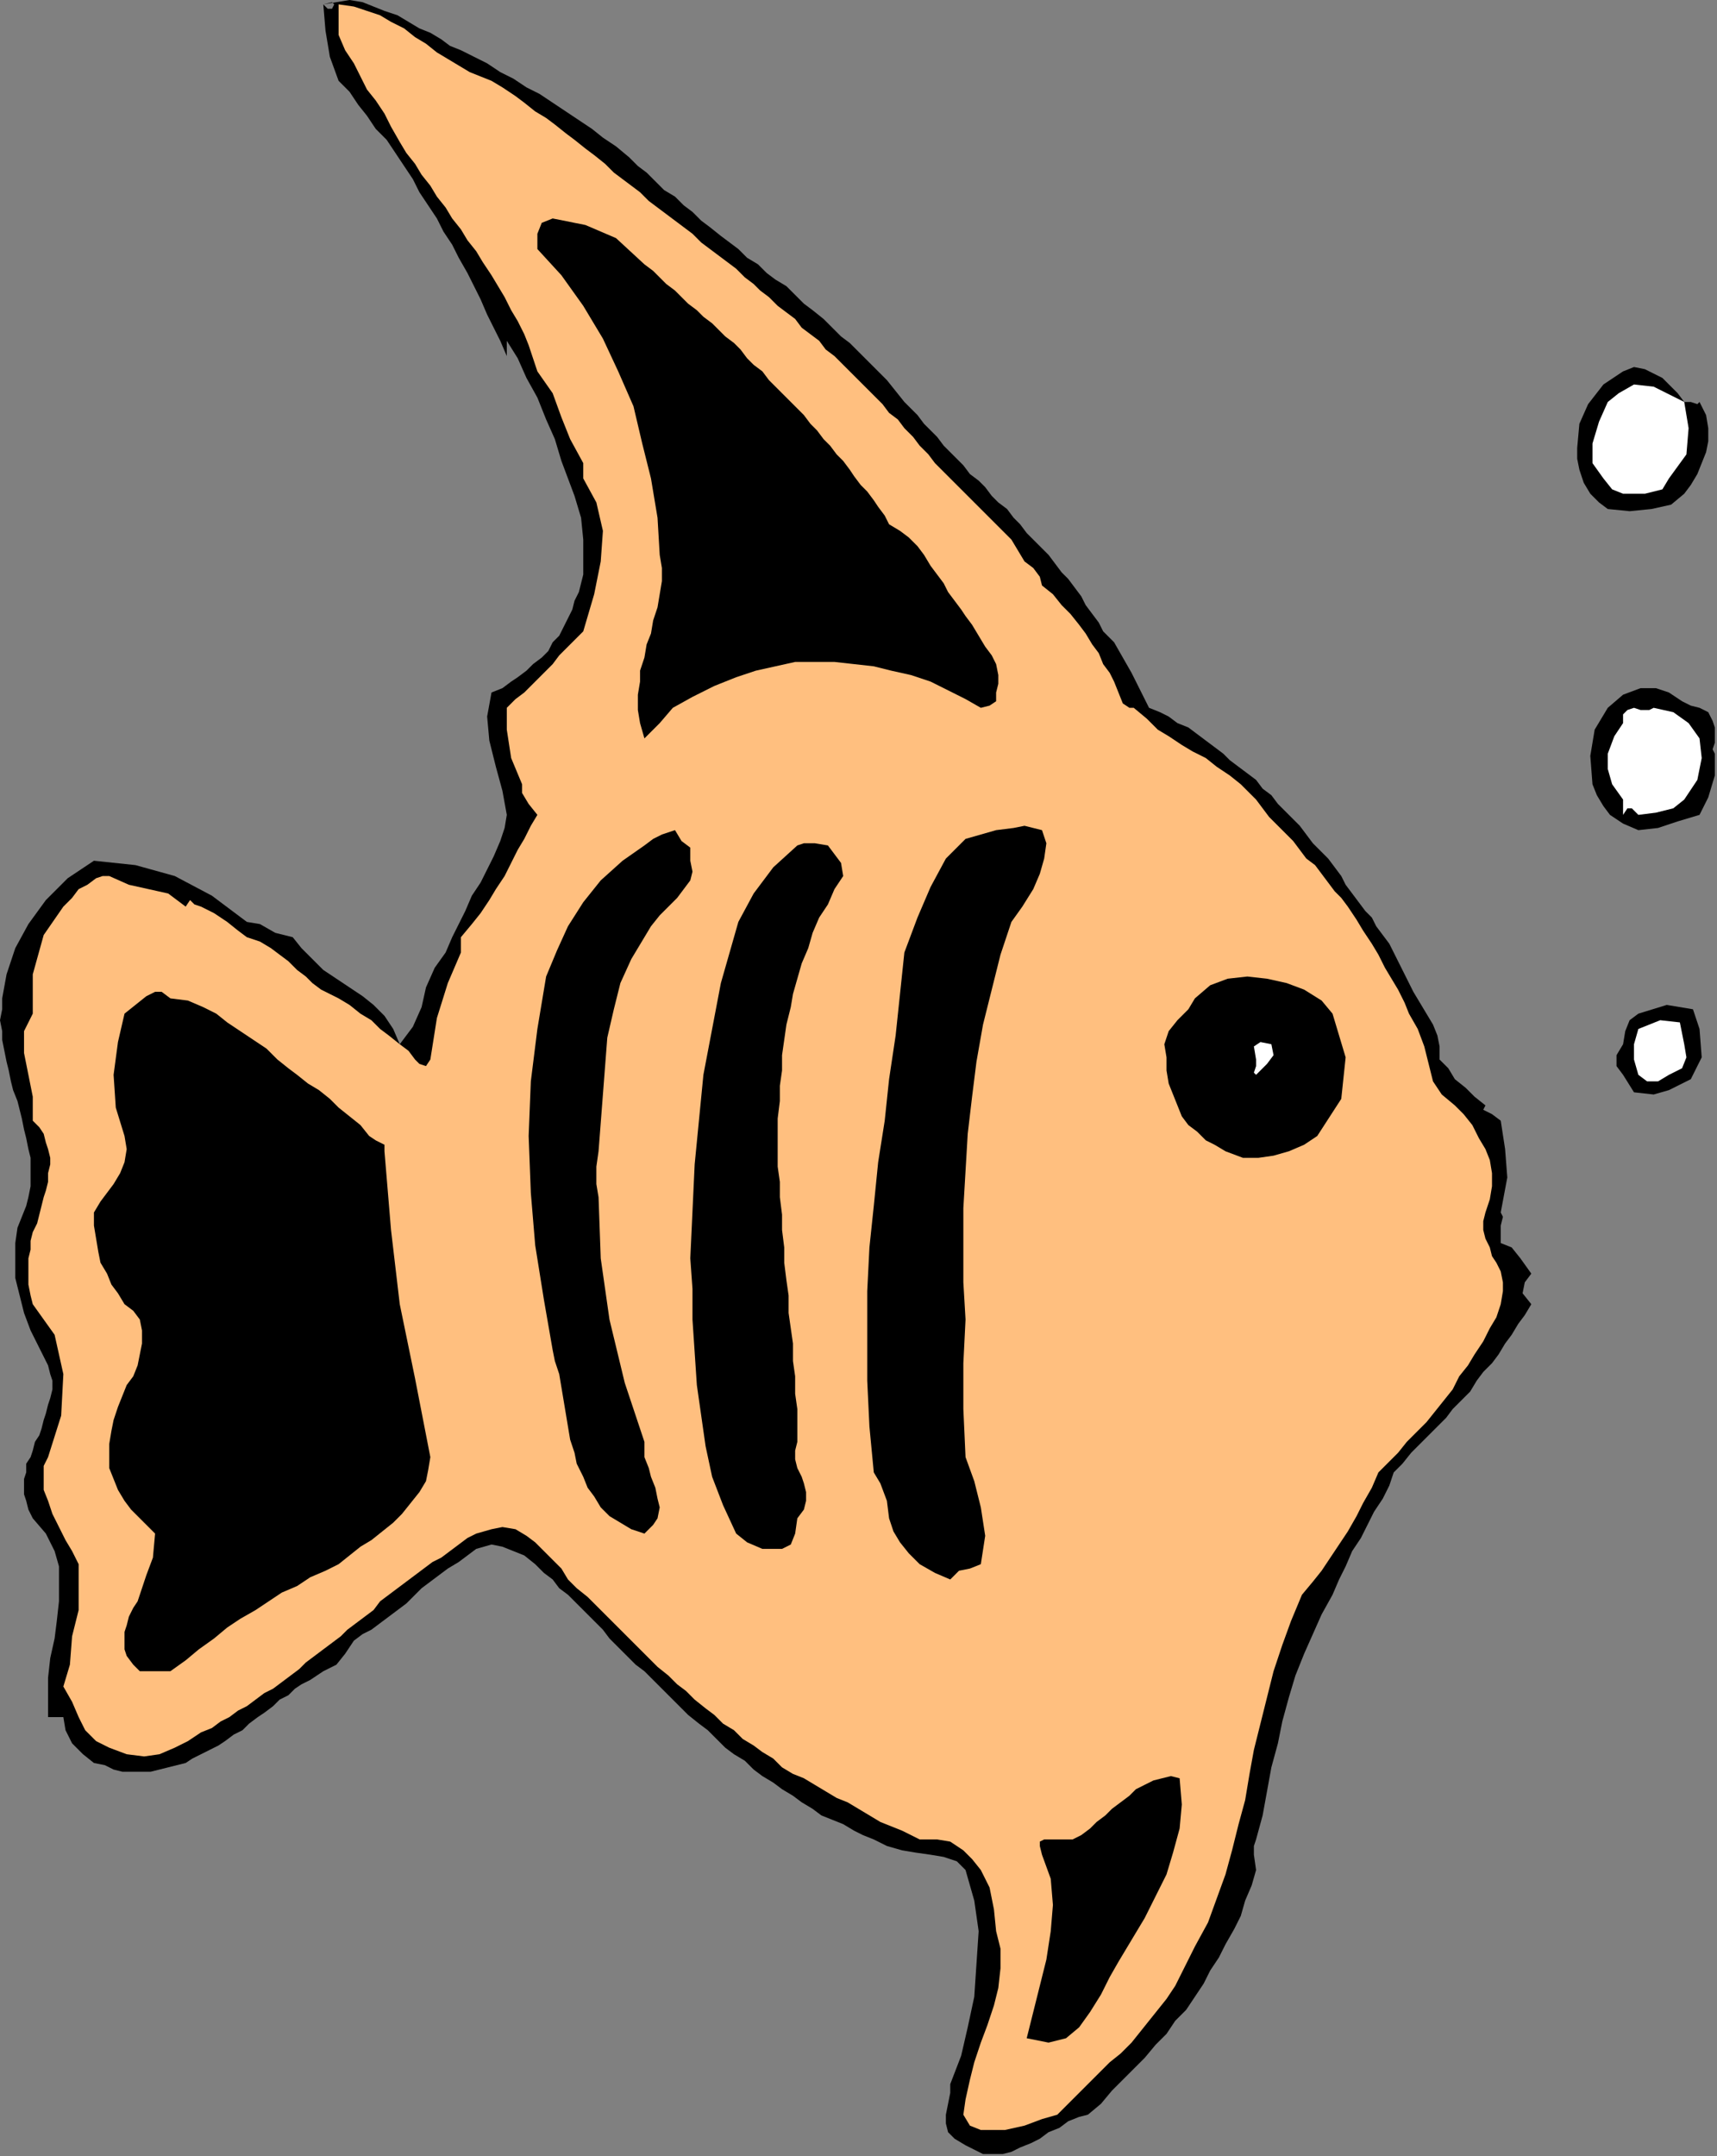 <?xml version="1.0" encoding="UTF-8" standalone="no"?>
<svg
   xmlns:dc="http://purl.org/dc/elements/1.1/"
   xmlns:cc="http://creativecommons.org/ns#"
   xmlns:rdf="http://www.w3.org/1999/02/22-rdf-syntax-ns#"
   xmlns:svg="http://www.w3.org/2000/svg"
   xmlns="http://www.w3.org/2000/svg"
   xmlns:sodipodi="http://sodipodi.sourceforge.net/DTD/sodipodi-0.dtd"
   xmlns:inkscape="http://www.inkscape.org/namespaces/inkscape"
   version="1.0"
   width="133.096mm"
   height="167.132mm"
   id="svg37"
   sodipodi:docname="ANSSG074.WMF">
  <rect width="100%" height="100%" fill="#808080" stroke="none"/>
  <sodipodi:namedview
     pagecolor="#ffffff"
     bordercolor="#666666"
     borderopacity="1"
     objecttolerance="10"
     gridtolerance="10"
     guidetolerance="10"
     inkscape:pageopacity="0"
     inkscape:pageshadow="2"
     inkscape:window-width="640"
     inkscape:window-height="480"
     id="namedview39" />
  <defs
     id="defs3">
    <pattern
       id="WMFhbasepattern"
       patternUnits="userSpaceOnUse"
       width="6"
       height="6"
       x="0"
       y="0" />
  </defs>
  <path
     style="fill:#000000;fill-rule:evenodd;fill-opacity:1;stroke:none;"
     d="  M 135.04,14.72   L 138.88,16.64   L 142.72,18.56   L 146.56,21.12   L 150.4,23.04   L 154.24,25.6   L 158.08,27.52   L 161.92,30.08   L 165.76,32.64   L 169.6,35.2   L 173.44,37.76   L 176.64,40.32   L 180.48,42.88   L 184.32,46.08   L 184.32,46.08   L 186.88,48.64   L 189.44,50.56   L 192,53.12   L 194.56,55.68   L 197.76,57.6   L 200.32,60.16   L 202.88,62.08   L 205.44,64.64   L 208,66.56   L 211.2,69.12   L 213.76,71.04   L 216.32,72.96   L 218.88,75.52   L 222.08,77.44   L 224.64,80   L 227.2,81.92   L 230.4,83.84   L 232.96,86.4   L 235.52,88.96   L 238.08,90.88   L 241.28,93.44   L 243.84,96   L 246.4,98.56   L 248.96,100.48   L 252.16,103.68   L 254.72,106.24   L 257.28,108.8   L 259.84,111.36   L 262.4,114.56   L 264.96,117.76   L 264.96,117.76   L 266.88,119.68   L 268.8,121.6   L 270.72,124.16   L 272.64,126.08   L 274.56,128   L 276.48,130.56   L 278.4,132.48   L 280.32,134.4   L 282.24,136.32   L 284.16,138.88   L 286.72,140.8   L 288.64,142.72   L 290.56,145.28   L 292.48,147.2   L 295.04,149.12   L 296.96,151.68   L 298.88,153.6   L 300.8,156.16   L 302.72,158.08   L 305.28,160.64   L 307.2,162.56   L 309.12,165.12   L 311.04,167.68   L 312.96,169.6   L 314.88,172.16   L 316.8,174.72   L 318.08,177.28   L 320,179.84   L 321.92,182.4   L 323.2,184.96   L 323.2,184.96   L 326.4,188.16   L 328.96,192.64   L 331.52,197.12   L 334.08,202.24   L 336.64,207.36   L 336.64,207.36   L 339.84,208.64   L 342.4,209.92   L 344.96,211.84   L 348.16,213.12   L 350.72,215.04   L 353.28,216.96   L 355.84,218.88   L 358.4,220.8   L 360.32,222.72   L 362.88,224.64   L 365.44,226.56   L 368,228.48   L 369.92,231.04   L 372.48,232.96   L 374.4,235.52   L 376.32,237.44   L 378.88,240   L 380.8,241.92   L 382.72,244.48   L 384.64,247.04   L 387.2,249.6   L 389.12,251.52   L 391.04,254.08   L 392.96,256.64   L 394.24,259.2   L 396.16,261.76   L 398.08,264.32   L 400,266.88   L 401.92,268.8   L 403.2,271.36   L 405.12,273.92   L 407.04,276.48   L 408.32,279.04   L 408.32,279.04   L 410.24,282.88   L 412.16,286.72   L 414.08,290.56   L 416,293.76   L 417.92,296.96   L 419.84,300.16   L 421.12,303.36   L 421.76,306.56   L 421.76,310.4   L 421.76,310.4   L 424.32,312.96   L 426.24,316.16   L 429.44,318.72   L 432,321.28   L 435.2,323.84   L 435.2,323.84   L 434.56,325.12   L 437.12,326.4   L 439.68,328.32   L 439.68,328.32   L 440.96,336.64   L 441.6,344.96   L 439.68,355.2   L 439.68,355.2   L 440.32,356.48   L 439.68,359.04   L 439.68,364.16   L 439.68,364.16   L 442.88,365.44   L 445.44,368.64   L 448.64,373.12   L 448.64,373.12   L 446.72,375.68   L 446.08,378.88   L 448.64,382.08   L 448.64,382.08   L 446.72,385.28   L 444.8,387.84   L 442.88,391.04   L 440.96,393.6   L 439.04,396.8   L 437.12,399.36   L 434.56,401.92   L 432.64,404.48   L 430.72,407.68   L 428.16,410.24   L 425.6,412.8   L 423.68,415.36   L 421.12,417.92   L 418.56,420.48   L 416,423.04   L 413.44,425.6   L 410.88,428.8   L 408.32,431.36   L 408.32,431.36   L 407.04,435.2   L 405.12,439.04   L 402.56,442.88   L 400.64,446.72   L 398.72,450.56   L 396.16,454.4   L 394.24,458.88   L 392.32,462.72   L 390.4,467.2   L 390.4,467.2   L 387.2,472.96   L 384.64,478.72   L 382.08,484.48   L 379.52,490.88   L 377.6,497.28   L 375.68,504.32   L 374.4,510.72   L 372.48,517.76   L 371.2,524.8   L 369.92,531.84   L 368,538.88   L 368,538.88   L 367.36,540.8   L 367.36,543.36   L 368,547.84   L 368,547.84   L 366.72,552.32   L 364.8,556.8   L 363.52,561.28   L 361.6,565.12   L 359.04,569.6   L 357.12,573.44   L 354.56,577.28   L 352.64,581.12   L 350.08,584.96   L 347.52,588.8   L 344.32,592   L 341.76,595.84   L 338.56,599.04   L 335.36,602.88   L 332.16,606.08   L 328.96,609.28   L 325.76,612.48   L 322.56,616.32   L 318.72,619.52   L 318.72,619.52   L 316.16,620.16   L 312.96,621.44   L 310.4,623.36   L 307.2,624.64   L 304.64,626.56   L 302.08,627.84   L 298.88,629.12   L 296.32,630.4   L 293.76,631.04   L 290.56,631.04   L 288,631.04   L 285.44,629.76   L 282.88,628.48   L 282.88,628.48   L 279.68,626.56   L 277.76,624.64   L 277.12,622.08   L 277.12,619.52   L 277.76,616.32   L 278.4,613.12   L 278.4,610.56   L 278.4,610.56   L 281.6,602.24   L 283.52,593.92   L 285.44,584.96   L 286.08,575.36   L 286.72,565.76   L 285.44,556.8   L 282.88,547.84   L 282.88,547.84   L 280.32,545.28   L 276.48,544   L 272.64,543.36   L 268.16,542.72   L 264.32,542.08   L 259.84,540.8   L 256,538.88   L 256,538.88   L 252.8,537.6   L 250.24,536.32   L 247.04,534.4   L 243.84,533.12   L 240.64,531.84   L 238.08,529.92   L 234.88,528   L 232.32,526.08   L 229.12,524.16   L 226.56,522.24   L 223.36,520.32   L 220.8,518.4   L 218.24,515.84   L 215.04,513.92   L 212.48,512   L 209.92,509.44   L 207.36,506.88   L 204.8,504.96   L 201.6,502.4   L 199.04,499.84   L 196.48,497.28   L 193.92,494.72   L 191.36,492.16   L 188.8,489.6   L 186.24,487.68   L 183.68,485.12   L 181.12,482.56   L 178.56,480   L 176.64,477.44   L 174.08,474.88   L 171.52,472.32   L 168.96,469.76   L 166.4,467.2   L 166.4,467.2   L 166.4,467.2   L 163.84,465.28   L 161.92,462.72   L 159.36,460.8   L 156.8,458.24   L 153.6,455.68   L 150.4,454.4   L 147.2,453.12   L 144,452.48   L 139.52,453.76   L 139.52,453.76   L 136.96,455.68   L 134.4,457.6   L 131.2,459.52   L 128.64,461.44   L 126.08,463.36   L 123.52,465.28   L 120.96,467.84   L 119.04,469.76   L 116.48,471.68   L 113.92,473.6   L 111.36,475.52   L 108.8,477.44   L 106.24,478.72   L 103.68,480.64   L 103.68,480.64   L 101.12,484.48   L 98.56,487.68   L 94.72,489.6   L 94.72,489.6   L 92.8,490.88   L 90.88,492.16   L 88.32,493.44   L 86.4,494.72   L 84.48,496.64   L 81.92,497.92   L 80,499.84   L 77.44,501.76   L 75.52,503.04   L 72.96,504.96   L 71.04,506.88   L 68.48,508.16   L 65.92,510.08   L 64,511.36   L 61.44,512.64   L 58.88,513.92   L 56.32,515.2   L 54.4,516.48   L 51.84,517.12   L 49.28,517.76   L 46.72,518.4   L 44.16,519.04   L 41.6,519.04   L 38.4,519.04   L 35.84,519.04   L 33.28,518.4   L 30.72,517.12   L 27.52,516.48   L 27.52,516.48   L 24.32,513.92   L 21.12,510.72   L 19.2,506.88   L 18.56,503.04   L 18.56,503.04   L 14.08,503.04   L 14.08,497.28   L 14.08,491.52   L 14.72,485.76   L 16,480   L 16.64,474.88   L 17.28,469.12   L 17.28,464   L 17.28,458.88   L 16,454.4   L 13.44,449.28   L 9.6,444.8   L 9.6,444.8   L 8.32,442.24   L 7.68,439.68   L 7.04,437.76   L 7.04,435.2   L 7.04,433.28   L 7.68,431.36   L 7.68,428.8   L 8.96,426.88   L 9.6,424.96   L 10.24,422.4   L 11.52,420.48   L 12.16,418.56   L 12.8,416   L 13.44,414.08   L 14.08,411.52   L 14.72,409.6   L 15.36,407.04   L 15.36,404.48   L 14.72,402.56   L 14.08,400   L 14.08,400   L 11.52,394.88   L 8.96,389.76   L 7.04,384.64   L 5.76,379.52   L 4.48,374.4   L 4.48,369.28   L 4.48,364.16   L 5.12,359.68   L 5.12,359.68   L 6.4,356.48   L 7.68,353.28   L 8.32,350.72   L 8.96,347.52   L 8.96,344.96   L 8.96,341.76   L 8.96,339.2   L 8.32,336.64   L 7.68,333.44   L 7.04,330.88   L 6.4,327.68   L 5.76,325.12   L 5.12,322.56   L 3.84,319.36   L 3.2,316.8   L 2.56,313.6   L 1.92,311.04   L 1.28,307.84   L 0.64,304.64   L 0.64,302.08   L 0,298.88   L 0.64,295.68   L 0.64,292.48   L 0.64,292.48   L 1.92,285.44   L 4.48,277.76   L 8.32,270.72   L 13.44,263.68   L 19.84,257.28   L 27.52,252.16   L 27.52,252.16   L 39.68,253.44   L 51.2,256.64   L 62.08,262.4   L 72.32,270.08   L 72.32,270.08   L 76.16,270.72   L 80.64,273.28   L 85.76,274.56   L 85.76,274.56   L 88.32,277.76   L 91.52,280.96   L 94.72,284.16   L 98.56,286.72   L 102.4,289.28   L 106.24,291.84   L 109.44,294.4   L 112.64,297.6   L 115.2,301.44   L 117.12,305.92   L 117.12,305.92   L 120.96,300.8   L 123.52,295.04   L 124.8,289.28   L 127.36,283.52   L 130.56,279.04   L 130.56,279.04   L 132.48,274.56   L 134.4,270.72   L 136.32,266.88   L 138.24,262.4   L 140.8,258.56   L 142.72,254.72   L 144.64,250.88   L 146.56,246.4   L 147.84,242.56   L 148.48,238.72   L 148.48,238.72   L 147.2,231.68   L 145.28,224.64   L 143.36,216.96   L 142.72,209.92   L 144,202.88   L 144,202.88   L 147.2,201.6   L 149.76,199.68   L 151.68,198.4   L 154.24,196.48   L 156.16,194.56   L 158.72,192.64   L 160.64,190.72   L 161.92,188.16   L 163.84,186.24   L 165.12,183.68   L 166.4,181.12   L 167.68,178.56   L 168.32,176   L 169.6,173.44   L 170.24,170.88   L 170.88,168.32   L 170.88,165.76   L 170.88,163.2   L 170.88,160.64   L 170.88,158.08   L 170.88,158.08   L 170.24,151.68   L 168.32,145.28   L 166.4,140.16   L 166.4,140.16   L 164.48,135.04   L 162.56,128.64   L 160,122.88   L 157.44,116.48   L 154.24,110.72   L 151.68,104.96   L 148.48,99.84   L 148.48,99.84   L 148.48,104.32   L 146.56,99.84   L 144.64,96   L 142.72,92.16   L 140.8,87.68   L 138.88,83.84   L 136.96,80   L 134.4,75.52   L 132.48,71.68   L 129.92,67.84   L 128,64   L 125.44,60.16   L 122.88,56.32   L 120.96,52.48   L 118.4,48.64   L 115.84,44.8   L 113.28,40.96   L 110.08,37.76   L 107.52,33.92   L 104.96,30.72   L 102.4,26.88   L 99.2,23.68   L 99.2,23.68   L 96.64,16.64   L 95.36,8.96   L 94.72,1.28   L 94.72,1.28   L 97.28,0.64   L 97.92,1.28   L 97.28,2.56   L 96,2.56   L 94.72,1.28   L 94.72,1.28   L 98.56,0.64   L 102.4,0   L 106.24,0.64   L 109.44,1.92   L 112.64,3.2   L 116.48,4.48   L 119.68,6.4   L 122.88,8.32   L 126.08,9.6   L 129.28,11.52   L 131.84,13.44   L 135.04,14.72  z "
     id="path5" />
  <path
     style="fill:#ffbf7f;fill-rule:evenodd;fill-opacity:1;stroke:none;"
     d="  M 144,23.68   L 147.2,25.6   L 151.04,28.16   L 153.6,30.08   L 156.8,32.64   L 160,34.56   L 162.56,36.48   L 165.76,39.04   L 168.32,40.96   L 171.52,43.52   L 174.08,45.44   L 177.28,48   L 179.84,50.56   L 179.84,50.56   L 182.4,52.48   L 184.96,54.4   L 187.52,56.32   L 190.08,58.88   L 192.64,60.8   L 195.2,62.72   L 197.76,64.64   L 200.32,66.56   L 202.88,68.48   L 205.44,71.04   L 208,72.96   L 210.56,74.88   L 213.12,76.8   L 215.68,78.72   L 218.24,81.28   L 220.8,83.2   L 222.72,85.12   L 225.28,87.04   L 227.84,89.6   L 230.4,91.52   L 232.96,93.44   L 234.88,96   L 237.44,97.92   L 240,99.84   L 241.92,102.4   L 244.48,104.32   L 247.04,106.88   L 248.96,108.8   L 251.52,111.36   L 254.08,113.92   L 256,115.84   L 258.56,118.4   L 260.48,120.96   L 263.04,122.88   L 264.96,125.44   L 267.52,128   L 269.44,130.56   L 272,133.12   L 273.92,135.68   L 273.92,135.68   L 296.32,158.08   L 298.24,161.28   L 300.16,164.48   L 302.72,166.4   L 304.64,168.96   L 305.28,171.52   L 305.28,171.52   L 308.48,174.08   L 311.04,177.28   L 313.6,179.84   L 316.16,183.04   L 318.08,185.6   L 320,188.8   L 321.92,191.36   L 323.2,194.56   L 325.12,197.12   L 326.4,199.68   L 327.68,202.88   L 327.68,202.88   L 328.96,206.08   L 330.88,207.36   L 332.16,207.36   L 332.16,207.36   L 336,210.56   L 339.2,213.76   L 342.4,215.68   L 346.24,218.24   L 349.44,220.16   L 353.28,222.08   L 356.48,224.64   L 360.32,227.2   L 363.52,229.76   L 363.52,229.76   L 365.44,231.68   L 368,234.24   L 369.92,236.8   L 371.84,239.36   L 374.4,241.92   L 376.32,243.84   L 378.88,246.4   L 380.8,248.96   L 382.72,251.52   L 385.28,253.44   L 387.2,256   L 389.12,258.56   L 391.04,261.12   L 392.96,263.04   L 394.88,265.6   L 394.88,265.6   L 397.44,269.44   L 399.36,272.64   L 401.92,276.48   L 403.84,279.68   L 405.76,283.52   L 407.68,286.72   L 409.6,289.92   L 411.52,293.76   L 412.8,296.96   L 412.8,296.96   L 415.36,301.44   L 417.28,306.56   L 418.56,311.68   L 419.84,316.8   L 422.4,320.64   L 426.24,323.84   L 426.24,323.84   L 428.8,326.4   L 431.36,329.6   L 433.28,333.44   L 435.2,336.64   L 436.48,339.84   L 437.12,343.68   L 437.12,347.52   L 436.48,351.36   L 435.2,355.2   L 435.2,355.2   L 434.56,357.76   L 434.56,360.32   L 435.2,362.88   L 436.48,365.44   L 437.12,368   L 438.4,369.92   L 439.68,372.48   L 440.32,375.68   L 440.32,378.24   L 439.68,382.08   L 439.68,382.08   L 438.4,385.92   L 436.48,389.12   L 434.56,392.96   L 432,396.8   L 430.08,400   L 427.52,403.2   L 425.6,407.04   L 423.04,410.24   L 420.48,413.44   L 417.92,416.64   L 415.36,419.2   L 412.16,422.4   L 409.6,425.6   L 407.04,428.16   L 403.84,431.36   L 403.84,431.36   L 401.92,435.84   L 399.36,440.32   L 397.44,444.16   L 394.88,448.64   L 392.32,452.48   L 389.76,456.32   L 387.2,460.16   L 384.64,463.36   L 381.44,467.2   L 381.44,467.2   L 378.24,474.88   L 375.68,481.92   L 373.12,489.6   L 371.2,497.28   L 369.28,504.96   L 367.36,512.64   L 366.08,519.68   L 364.8,527.36   L 362.88,534.4   L 360.96,542.08   L 359.04,549.12   L 356.48,556.16   L 353.92,563.2   L 350.08,570.24   L 350.08,570.24   L 348.16,574.08   L 346.24,577.92   L 344.32,581.76   L 341.76,585.6   L 339.2,588.8   L 336.64,592   L 334.08,595.2   L 331.52,598.4   L 328.32,601.6   L 325.12,604.16   L 321.92,607.36   L 318.72,610.56   L 318.72,610.56   L 316.8,612.48   L 313.6,615.68   L 309.76,619.52   L 309.76,619.52   L 305.28,620.8   L 300.16,622.72   L 294.4,624   L 287.36,624   L 287.36,624   L 284.16,622.72   L 282.24,619.52   L 282.88,615.04   L 282.88,615.04   L 284.16,609.28   L 285.44,604.16   L 287.36,598.4   L 289.28,593.28   L 291.2,587.52   L 292.48,582.4   L 293.12,576.64   L 293.12,570.88   L 291.84,565.76   L 291.84,565.76   L 291.2,559.36   L 289.92,552.96   L 287.36,547.84   L 287.36,547.84   L 284.8,544.64   L 282.24,542.08   L 278.4,539.52   L 274.56,538.88   L 269.44,538.88   L 269.44,538.88   L 264.32,536.32   L 257.92,533.76   L 251.52,529.92   L 251.52,529.92   L 248.32,528   L 245.12,526.72   L 241.92,524.8   L 238.72,522.88   L 235.52,520.96   L 232.32,519.68   L 229.12,517.76   L 226.56,515.2   L 223.36,513.28   L 220.8,511.36   L 217.6,509.44   L 215.04,506.88   L 211.84,504.96   L 209.28,502.4   L 206.72,500.48   L 203.52,497.92   L 200.96,495.36   L 198.4,493.44   L 195.84,490.88   L 192.64,488.32   L 190.08,485.76   L 187.52,483.2   L 184.96,480.64   L 182.4,478.08   L 179.84,475.52   L 177.28,472.96   L 174.72,470.4   L 172.16,467.84   L 168.96,465.28   L 166.4,462.72   L 166.4,462.72   L 164.48,459.52   L 161.92,456.96   L 159.36,454.4   L 156.8,451.84   L 154.24,449.92   L 151.04,448   L 147.2,447.36   L 144,448   L 139.52,449.28   L 139.52,449.28   L 136.96,450.56   L 134.4,452.48   L 131.84,454.4   L 129.28,456.32   L 126.72,457.6   L 124.16,459.52   L 121.6,461.44   L 119.04,463.36   L 116.48,465.28   L 113.92,467.2   L 111.36,469.12   L 109.44,471.68   L 106.88,473.6   L 104.32,475.52   L 101.76,477.44   L 99.84,479.36   L 97.28,481.28   L 94.72,483.2   L 92.16,485.12   L 89.6,487.04   L 87.68,488.96   L 85.12,490.88   L 82.56,492.8   L 80,494.72   L 77.44,496   L 74.88,497.92   L 72.32,499.84   L 69.76,501.12   L 67.2,503.04   L 64.64,504.32   L 62.08,506.24   L 58.88,507.52   L 58.88,507.52   L 55.04,510.08   L 51.2,512   L 46.72,513.92   L 42.24,514.56   L 37.12,513.92   L 32,512   L 32,512   L 28.16,510.08   L 24.96,506.88   L 23.04,503.04   L 21.12,498.56   L 18.56,494.08   L 18.56,494.08   L 20.48,487.68   L 21.12,479.36   L 23.04,471.68   L 23.04,471.68   L 23.04,467.2   L 23.04,462.72   L 23.04,458.24   L 23.04,458.24   L 21.12,454.4   L 19.2,451.2   L 17.28,447.36   L 15.36,443.52   L 14.08,439.68   L 12.8,436.48   L 12.8,432.64   L 12.8,429.44   L 14.08,426.88   L 14.08,426.88   L 17.92,414.72   L 18.56,402.56   L 16,391.04   L 9.6,382.08   L 9.6,382.08   L 8.96,379.52   L 8.32,376.32   L 8.32,373.76   L 8.32,371.2   L 8.32,368.64   L 8.96,366.08   L 8.96,363.52   L 9.6,360.96   L 10.88,358.4   L 11.52,355.84   L 12.16,353.28   L 12.8,350.72   L 13.44,348.8   L 14.08,346.24   L 14.08,343.68   L 14.72,341.12   L 14.72,339.2   L 14.08,336.64   L 13.44,334.72   L 12.8,332.16   L 11.52,330.24   L 9.6,328.32   L 9.6,328.32   L 9.6,321.28   L 8.32,314.88   L 7.04,308.48   L 7.04,302.08   L 9.6,296.96   L 9.6,296.96   L 9.6,285.44   L 12.8,273.92   L 18.56,265.6   L 18.56,265.6   L 21.12,263.04   L 23.04,260.48   L 25.6,259.2   L 28.16,257.28   L 30.08,256.64   L 32,256.64   L 32,256.64   L 37.76,259.2   L 43.52,260.48   L 49.28,261.76   L 54.4,265.6   L 54.4,265.6   L 55.68,263.68   L 56.96,264.96   L 58.88,265.6   L 58.88,265.6   L 62.72,267.52   L 66.56,270.08   L 69.76,272.64   L 72.32,274.56   L 72.32,274.56   L 76.16,275.84   L 79.36,277.76   L 81.92,279.68   L 84.48,281.6   L 87.04,284.16   L 89.6,286.08   L 91.52,288   L 94.08,289.92   L 96.64,291.2   L 99.2,292.48   L 99.2,292.48   L 102.4,294.4   L 105.6,296.96   L 108.8,298.88   L 111.36,301.44   L 113.92,303.36   L 117.12,305.92   L 119.68,307.84   L 121.6,310.4   L 121.6,310.4   L 122.88,311.68   L 124.8,312.32   L 126.08,310.4   L 126.08,310.4   L 128,298.24   L 131.2,288   L 135.04,279.04   L 135.04,279.04   L 135.04,274.56   L 138.24,270.72   L 140.8,267.52   L 143.36,263.68   L 145.28,260.48   L 147.84,256.64   L 149.76,252.8   L 151.68,248.96   L 153.6,245.76   L 155.52,241.92   L 157.44,238.72   L 157.44,238.72   L 154.88,235.52   L 152.96,232.32   L 152.96,229.76   L 152.96,229.76   L 149.76,222.08   L 148.48,213.76   L 148.48,207.36   L 148.48,207.36   L 151.04,204.8   L 153.6,202.88   L 155.52,200.96   L 158.08,198.4   L 160,196.48   L 161.92,194.56   L 163.84,192   L 165.76,190.08   L 167.68,188.16   L 169.6,186.24   L 170.88,184.96   L 170.88,184.96   L 174.08,174.08   L 176,164.48   L 176.64,155.52   L 174.72,147.2   L 170.88,140.16   L 170.88,140.16   L 170.88,135.68   L 167.04,128.64   L 164.48,122.24   L 161.92,115.2   L 157.44,108.8   L 157.44,108.8   L 156.16,104.96   L 154.88,101.12   L 153.6,97.92   L 151.68,94.08   L 149.76,90.88   L 147.84,87.04   L 145.92,83.84   L 144,80.64   L 141.44,76.8   L 139.52,73.6   L 136.96,70.4   L 135.04,67.2   L 132.48,64   L 130.56,60.8   L 128,57.6   L 126.08,54.4   L 123.52,51.2   L 121.6,48   L 119.04,44.8   L 117.12,41.6   L 117.12,41.6   L 114.56,37.12   L 112.64,33.28   L 110.08,29.44   L 107.52,26.24   L 105.6,22.4   L 103.68,18.56   L 101.12,14.72   L 99.2,10.24   L 99.2,10.24   L 99.2,1.28   L 103.68,1.92   L 107.52,3.2   L 111.36,4.48   L 114.56,6.4   L 118.4,8.32   L 121.6,10.88   L 124.8,12.8   L 128,15.36   L 131.2,17.28   L 134.4,19.2   L 137.6,21.12   L 140.8,22.4   L 144,23.68  z "
     id="path7" />
  <path
     style="fill:#000000;fill-rule:evenodd;fill-opacity:1;stroke:none;"
     d="  M 188.8,77.44   L 191.36,79.36   L 193.28,81.28   L 195.2,83.2   L 197.76,85.12   L 199.68,87.04   L 201.6,88.96   L 204.16,90.88   L 206.08,92.8   L 208.64,94.72   L 210.56,96.64   L 212.48,98.56   L 215.04,100.48   L 216.96,102.4   L 218.88,104.96   L 220.8,106.88   L 223.36,108.8   L 225.28,111.36   L 227.2,113.28   L 229.12,115.2   L 231.68,117.76   L 233.6,119.68   L 235.52,121.6   L 237.44,124.16   L 239.36,126.08   L 241.28,128.64   L 243.2,130.56   L 245.12,133.12   L 247.04,135.04   L 248.96,137.6   L 250.24,139.52   L 252.16,142.08   L 254.08,144   L 256,146.56   L 257.28,148.48   L 259.2,151.04   L 260.48,153.6   L 260.48,153.6   L 263.68,155.52   L 266.24,157.44   L 268.8,160   L 270.72,162.56   L 272.64,165.76   L 274.56,168.32   L 276.48,170.88   L 277.76,173.44   L 279.68,176   L 281.6,178.56   L 282.88,180.48   L 282.88,180.48   L 284.8,183.04   L 286.72,186.24   L 288.64,189.44   L 290.56,192   L 291.84,194.56   L 292.48,197.76   L 292.48,200.32   L 291.84,202.88   L 291.84,202.88   L 291.84,205.44   L 289.92,206.72   L 287.36,207.36   L 287.36,207.36   L 282.88,204.8   L 277.76,202.24   L 272.64,199.68   L 266.88,197.76   L 261.12,196.48   L 256,195.2   L 250.24,194.56   L 244.48,193.92   L 238.72,193.92   L 232.96,193.92   L 227.2,195.2   L 221.44,196.48   L 215.68,198.4   L 215.68,198.4   L 209.28,200.96   L 202.88,204.16   L 197.12,207.36   L 193.28,211.84   L 193.28,211.84   L 188.8,216.32   L 187.52,211.84   L 186.88,208   L 186.88,203.52   L 187.52,199.68   L 187.52,196.48   L 188.8,192.64   L 189.44,188.8   L 190.72,185.6   L 191.36,181.76   L 192.64,177.92   L 193.28,174.08   L 193.92,170.24   L 193.92,166.4   L 193.28,162.56   L 193.28,162.56   L 192.64,151.68   L 190.72,140.16   L 188.16,129.92   L 185.6,119.04   L 181.12,108.8   L 176.64,99.2   L 170.88,89.6   L 164.48,80.64   L 157.44,72.96   L 157.44,72.96   L 157.44,68.48   L 158.72,65.28   L 161.92,64   L 161.92,64   L 171.52,65.92   L 180.48,69.76   L 188.8,77.44  z "
     id="path9" />
  <path
     style="fill:#000000;fill-rule:evenodd;fill-opacity:1;stroke:none;"
     d="  M 497.92,117.76   L 499.84,121.6   L 500.48,125.44   L 500.48,129.28   L 499.84,132.48   L 498.56,135.68   L 497.28,138.88   L 495.36,142.08   L 493.44,144.64   L 493.44,144.64   L 489.6,147.84   L 483.84,149.12   L 477.44,149.76   L 471.04,149.12   L 471.04,149.12   L 468.48,147.2   L 465.92,144.64   L 464,141.44   L 462.72,137.6   L 462.08,134.4   L 462.08,131.2   L 462.08,131.2   L 462.72,124.16   L 465.28,118.4   L 469.76,112.64   L 475.52,108.8   L 475.52,108.8   L 478.72,107.52   L 481.92,108.16   L 484.48,109.44   L 487.04,110.72   L 489.6,113.28   L 491.52,115.2   L 493.44,117.76   L 493.44,117.76   L 495.36,117.76   L 497.28,118.4   L 497.92,117.76  z "
     id="path11" />
  <path
     style="fill:#ffffff;fill-rule:evenodd;fill-opacity:1;stroke:none;"
     d="  M 493.44,117.76   L 494.72,125.44   L 494.08,133.12   L 488.96,140.16   L 488.96,140.16   L 487.04,143.36   L 481.92,144.64   L 475.52,144.64   L 475.52,144.64   L 472.32,143.36   L 469.76,140.16   L 466.56,135.68   L 466.56,135.68   L 466.56,129.92   L 468.48,123.52   L 471.04,117.76   L 471.04,117.76   L 474.24,115.2   L 478.72,112.64   L 484.48,113.28   L 484.48,113.28   L 493.44,117.76  z "
     id="path13" />
  <path
     style="fill:#000000;fill-rule:evenodd;fill-opacity:1;stroke:none;"
     d="  M 497.92,207.36   L 500.48,208.64   L 501.76,211.2   L 502.4,213.12   L 502.4,215.68   L 502.4,217.6   L 501.76,219.52   L 502.4,220.8   L 502.4,220.8   L 502.4,227.2   L 500.48,233.6   L 497.92,238.72   L 497.92,238.72   L 491.52,240.64   L 485.76,242.56   L 480,243.2   L 480,243.2   L 475.52,241.28   L 471.68,238.72   L 469.76,236.16   L 467.84,232.96   L 466.56,229.76   L 466.56,229.76   L 465.92,221.44   L 467.2,213.76   L 471.04,207.36   L 471.04,207.36   L 475.52,203.52   L 480.64,201.6   L 485.12,201.6   L 488.96,202.88   L 488.96,202.88   L 492.8,205.44   L 495.36,206.72   L 497.92,207.36  z "
     id="path15" />
  <path
     style="fill:#ffffff;fill-rule:evenodd;fill-opacity:1;stroke:none;"
     d="  M 497.92,216.32   L 498.56,222.08   L 497.28,228.48   L 493.44,234.24   L 493.44,234.24   L 490.24,236.8   L 485.12,238.08   L 480,238.72   L 480,238.72   L 478.08,236.8   L 476.8,236.8   L 475.52,238.72   L 475.52,238.72   L 475.52,235.52   L 475.52,234.24   L 475.52,234.24   L 475.52,234.24   L 472.32,229.76   L 471.04,225.28   L 471.04,220.8   L 472.96,215.68   L 475.52,211.84   L 475.52,211.84   L 475.52,209.28   L 476.8,208   L 478.72,207.36   L 480.64,208   L 483.2,208   L 484.48,207.36   L 484.48,207.36   L 490.24,208.64   L 494.72,211.84   L 497.92,216.32  z "
     id="path17" />
  <path
     style="fill:#000000;fill-rule:evenodd;fill-opacity:1;stroke:none;"
     d="  M 305.28,243.2   L 306.56,247.04   L 305.92,251.52   L 304.64,256   L 302.72,260.48   L 299.52,265.6   L 296.32,270.08   L 296.32,270.08   L 293.12,279.68   L 290.56,289.92   L 288,300.16   L 286.08,311.04   L 284.8,321.28   L 283.52,332.16   L 282.88,343.04   L 282.24,353.92   L 282.24,364.8   L 282.24,375.68   L 282.88,386.56   L 282.88,386.56   L 282.24,399.36   L 282.24,412.8   L 282.88,426.88   L 282.88,426.88   L 285.44,433.92   L 287.36,441.6   L 288.64,449.92   L 287.36,458.24   L 287.36,458.24   L 284.16,459.52   L 280.96,460.16   L 278.4,462.72   L 278.4,462.72   L 273.92,460.8   L 269.44,458.24   L 266.24,455.04   L 263.68,451.84   L 261.76,448.64   L 260.48,444.8   L 260.48,444.8   L 259.84,439.68   L 257.92,434.56   L 256,431.36   L 256,431.36   L 254.72,417.92   L 254.08,404.48   L 254.08,391.04   L 254.08,378.24   L 254.72,365.44   L 256,353.28   L 257.28,340.48   L 259.2,328.32   L 260.48,316.16   L 262.4,303.36   L 263.68,291.2   L 264.96,279.04   L 264.96,279.04   L 268.8,268.8   L 272.64,259.84   L 277.12,251.52   L 282.88,245.76   L 291.84,243.2   L 291.84,243.2   L 296.96,242.56   L 300.16,241.92   L 305.28,243.2  z "
     id="path19" />
  <path
     style="fill:#000000;fill-rule:evenodd;fill-opacity:1;stroke:none;"
     d="  M 197.76,243.2   L 199.68,246.4   L 202.24,248.32   L 202.24,252.16   L 202.24,252.16   L 202.88,255.36   L 202.24,257.92   L 200.32,260.48   L 198.4,263.04   L 195.84,265.6   L 193.28,268.16   L 190.72,271.36   L 188.8,274.56   L 188.8,274.56   L 184.96,280.96   L 181.76,288   L 179.84,295.68   L 177.92,304   L 177.28,312.32   L 176.64,320.64   L 176,328.96   L 175.36,337.28   L 175.36,337.28   L 174.72,341.76   L 174.72,346.88   L 175.36,350.72   L 175.36,350.72   L 176,368.64   L 178.56,386.56   L 183.04,405.12   L 188.8,422.4   L 188.8,422.4   L 188.8,424.32   L 188.8,426.88   L 190.08,430.08   L 190.72,432.64   L 192,435.84   L 192.64,439.04   L 193.28,441.6   L 192.64,444.8   L 191.36,446.72   L 188.8,449.28   L 188.8,449.28   L 184.96,448   L 181.76,446.08   L 178.56,444.16   L 176,441.6   L 174.08,438.4   L 172.16,435.84   L 170.88,432.64   L 168.96,428.8   L 168.32,425.6   L 167.04,421.76   L 166.4,417.92   L 165.76,414.08   L 165.12,410.24   L 164.48,406.4   L 163.84,402.56   L 162.56,398.72   L 161.92,395.52   L 161.92,395.52   L 159.36,380.8   L 156.8,364.8   L 155.52,349.44   L 154.88,332.8   L 155.52,316.8   L 157.44,301.44   L 157.44,301.44   L 158.72,293.76   L 160,286.08   L 163.2,278.4   L 166.4,271.36   L 170.88,264.32   L 176,257.92   L 182.4,252.16   L 188.8,247.68   L 188.8,247.68   L 191.36,245.76   L 193.92,244.48   L 197.76,243.2  z "
     id="path21" />
  <path
     style="fill:#000000;fill-rule:evenodd;fill-opacity:1;stroke:none;"
     d="  M 247.04,256.64   L 247.04,256.64   L 244.48,260.48   L 242.56,264.96   L 240,268.8   L 238.08,273.28   L 236.8,277.76   L 234.88,282.24   L 233.6,286.72   L 232.32,291.2   L 231.68,295.04   L 230.4,300.16   L 229.76,304.64   L 229.12,309.12   L 229.12,313.6   L 228.48,318.08   L 228.48,322.56   L 227.84,327.68   L 227.84,332.16   L 227.84,336.64   L 227.84,341.76   L 228.48,346.24   L 228.48,350.72   L 229.12,355.84   L 229.12,360.32   L 229.76,365.44   L 229.76,369.92   L 230.4,375.04   L 231.04,379.52   L 231.04,384.64   L 231.68,389.12   L 232.32,393.6   L 232.32,398.72   L 232.96,403.2   L 232.96,408.32   L 233.6,412.8   L 233.6,417.28   L 233.6,422.4   L 233.6,422.4   L 232.96,424.96   L 232.96,427.52   L 233.6,430.08   L 234.88,432.64   L 235.52,434.56   L 236.16,437.12   L 236.16,439.68   L 235.52,442.24   L 233.6,444.8   L 233.6,444.8   L 232.96,449.28   L 231.68,452.48   L 229.12,453.76   L 229.12,453.76   L 223.36,453.76   L 218.88,451.84   L 215.68,449.28   L 215.68,449.28   L 211.84,440.96   L 208.64,432.64   L 206.72,423.68   L 205.44,414.72   L 204.16,405.76   L 203.52,396.16   L 202.88,386.56   L 202.88,377.6   L 202.24,368.64   L 202.24,368.64   L 203.52,341.12   L 206.08,314.88   L 211.2,288   L 211.2,288   L 213.76,279.04   L 216.32,270.08   L 220.8,261.76   L 226.56,254.08   L 233.6,247.68   L 233.6,247.68   L 235.52,247.04   L 238.72,247.04   L 242.56,247.68   L 242.56,247.68   L 244.48,250.24   L 246.4,252.8   L 247.04,256.64  z "
     id="path23" />
  <path
     style="fill:#000000;fill-rule:evenodd;fill-opacity:1;stroke:none;"
     d="  M 376.96,288   L 382.08,289.92   L 387.2,293.12   L 390.4,296.96   L 390.4,296.96   L 394.24,309.76   L 392.96,321.92   L 385.92,332.8   L 385.92,332.8   L 382.08,335.36   L 377.6,337.28   L 373.12,338.56   L 368.64,339.2   L 364.16,339.2   L 359.04,337.28   L 359.04,337.28   L 355.84,335.36   L 353.28,334.08   L 350.72,331.52   L 348.16,329.6   L 346.24,327.04   L 344.96,323.84   L 343.68,320.64   L 342.4,317.44   L 341.76,313.6   L 341.76,309.76   L 341.12,305.92   L 341.12,305.92   L 342.4,302.08   L 344.96,298.88   L 348.16,295.68   L 350.08,292.48   L 350.08,292.48   L 354.56,288.64   L 359.68,286.72   L 365.44,286.08   L 371.2,286.72   L 376.96,288  z "
     id="path25" />
  <path
     style="fill:#000000;fill-rule:evenodd;fill-opacity:1;stroke:none;"
     d="  M 81.28,310.4   L 84.48,312.96   L 87.04,314.88   L 90.24,317.44   L 93.44,319.36   L 96.64,321.92   L 99.2,324.48   L 102.4,327.04   L 105.6,329.6   L 108.16,332.8   L 108.16,332.8   L 108.16,332.8   L 110.08,334.08   L 112.64,335.36   L 112.64,337.28   L 112.64,337.28   L 114.56,360.32   L 117.12,382.08   L 121.6,403.84   L 126.08,426.88   L 126.08,426.88   L 125.44,430.72   L 124.8,433.92   L 122.88,437.12   L 120.32,440.32   L 117.76,443.52   L 115.2,446.08   L 112,448.64   L 108.8,451.2   L 105.6,453.12   L 102.4,455.68   L 99.2,458.24   L 99.2,458.24   L 95.36,460.16   L 90.88,462.08   L 87.04,464.64   L 82.56,466.56   L 78.72,469.12   L 74.88,471.68   L 70.4,474.24   L 66.56,476.8   L 62.72,480   L 58.24,483.2   L 54.4,486.4   L 49.92,489.6   L 49.92,489.6   L 40.96,489.6   L 39.04,487.68   L 37.12,485.12   L 36.48,483.2   L 36.48,480.64   L 36.48,478.08   L 37.12,476.16   L 37.76,473.6   L 39.04,471.04   L 40.32,469.12   L 40.96,467.2   L 40.96,467.2   L 42.88,461.44   L 44.8,456.32   L 45.44,449.28   L 45.44,449.28   L 42.88,446.72   L 40.96,444.8   L 38.4,442.24   L 36.48,439.68   L 34.56,436.48   L 33.28,433.28   L 32,430.08   L 32,426.88   L 32,426.88   L 32,423.04   L 32.64,419.2   L 33.28,416   L 34.56,412.16   L 35.84,408.96   L 37.12,405.76   L 39.04,403.2   L 40.32,400   L 40.96,396.8   L 41.6,393.6   L 41.6,389.76   L 40.96,386.56   L 40.96,386.56   L 39.04,384   L 36.48,382.08   L 34.56,378.88   L 32.64,376.32   L 31.36,373.12   L 29.44,369.92   L 28.8,366.72   L 28.16,362.88   L 27.52,359.04   L 27.52,355.2   L 27.52,355.2   L 29.44,352   L 31.36,349.44   L 33.28,346.88   L 35.2,343.68   L 36.48,340.48   L 37.12,336.64   L 36.48,332.8   L 36.48,332.8   L 33.92,324.48   L 33.28,314.88   L 34.56,305.28   L 36.48,296.96   L 36.48,296.96   L 39.68,294.4   L 42.88,291.84   L 45.44,290.56   L 47.36,290.56   L 49.92,292.48   L 49.92,292.48   L 55.04,293.12   L 59.52,295.04   L 63.36,296.96   L 63.36,296.96   L 66.56,299.52   L 70.4,302.08   L 74.24,304.64   L 78.08,307.2   L 81.28,310.4  z "
     id="path27" />
  <path
     style="fill:#000000;fill-rule:evenodd;fill-opacity:1;stroke:none;"
     d="  M 497.92,301.44   L 498.56,309.76   L 495.36,316.16   L 488.96,319.36   L 488.96,319.36   L 484.48,320.64   L 478.72,320   L 475.52,314.88   L 475.52,314.88   L 473.6,312.32   L 473.6,309.12   L 475.52,305.92   L 475.52,305.92   L 476.16,302.08   L 477.44,298.88   L 480,296.96   L 480,296.96   L 488.32,294.4   L 496,295.68   L 497.92,301.44  z "
     id="path29" />
  <path
     style="fill:#ffffff;fill-rule:evenodd;fill-opacity:1;stroke:none;"
     d="  M 493.44,305.92   L 494.08,309.76   L 492.8,312.96   L 488.96,314.88   L 488.96,314.88   L 485.76,316.8   L 482.56,316.8   L 480,314.88   L 480,314.88   L 478.72,310.4   L 478.72,305.92   L 480,301.44   L 480,301.44   L 486.4,298.88   L 492.16,299.52   L 493.44,305.92  z "
     id="path31" />
  <path
     style="fill:#ffffff;fill-rule:evenodd;fill-opacity:1;stroke:none;"
     d="  M 372.48,305.92   L 373.12,309.12   L 371.2,311.68   L 368,314.88   L 368,314.88   L 367.36,314.24   L 368,312.32   L 368,310.4   L 368,310.4   L 367.36,306.56   L 369.28,305.28   L 372.48,305.92  z "
     id="path33" />
  <path
     style="fill:#000000;fill-rule:evenodd;fill-opacity:1;stroke:none;"
     d="  M 345.6,520.96   L 346.24,528.64   L 345.6,535.68   L 343.68,542.72   L 341.76,549.12   L 338.56,555.52   L 335.36,561.92   L 331.52,568.32   L 327.68,574.72   L 327.68,574.72   L 325.12,579.2   L 322.56,584.32   L 319.36,589.44   L 316.16,593.92   L 312.32,597.12   L 307.2,598.4   L 300.8,597.12   L 300.8,597.12   L 300.8,597.12   L 302.72,589.44   L 304.64,581.76   L 306.56,574.08   L 307.84,565.76   L 308.48,558.08   L 307.84,550.4   L 305.28,543.36   L 305.28,543.36   L 304.64,540.8   L 304.64,539.52   L 305.92,538.88   L 307.2,538.88   L 309.12,538.88   L 311.04,538.88   L 312.96,538.88   L 314.24,538.88   L 314.24,538.88   L 316.8,537.6   L 319.36,535.68   L 321.28,533.76   L 323.84,531.84   L 325.76,529.92   L 328.32,528   L 330.88,526.08   L 332.8,524.16   L 335.36,522.88   L 337.92,521.6   L 340.48,520.96   L 343.04,520.32   L 345.6,520.96  z "
     id="path35" />
</svg>
